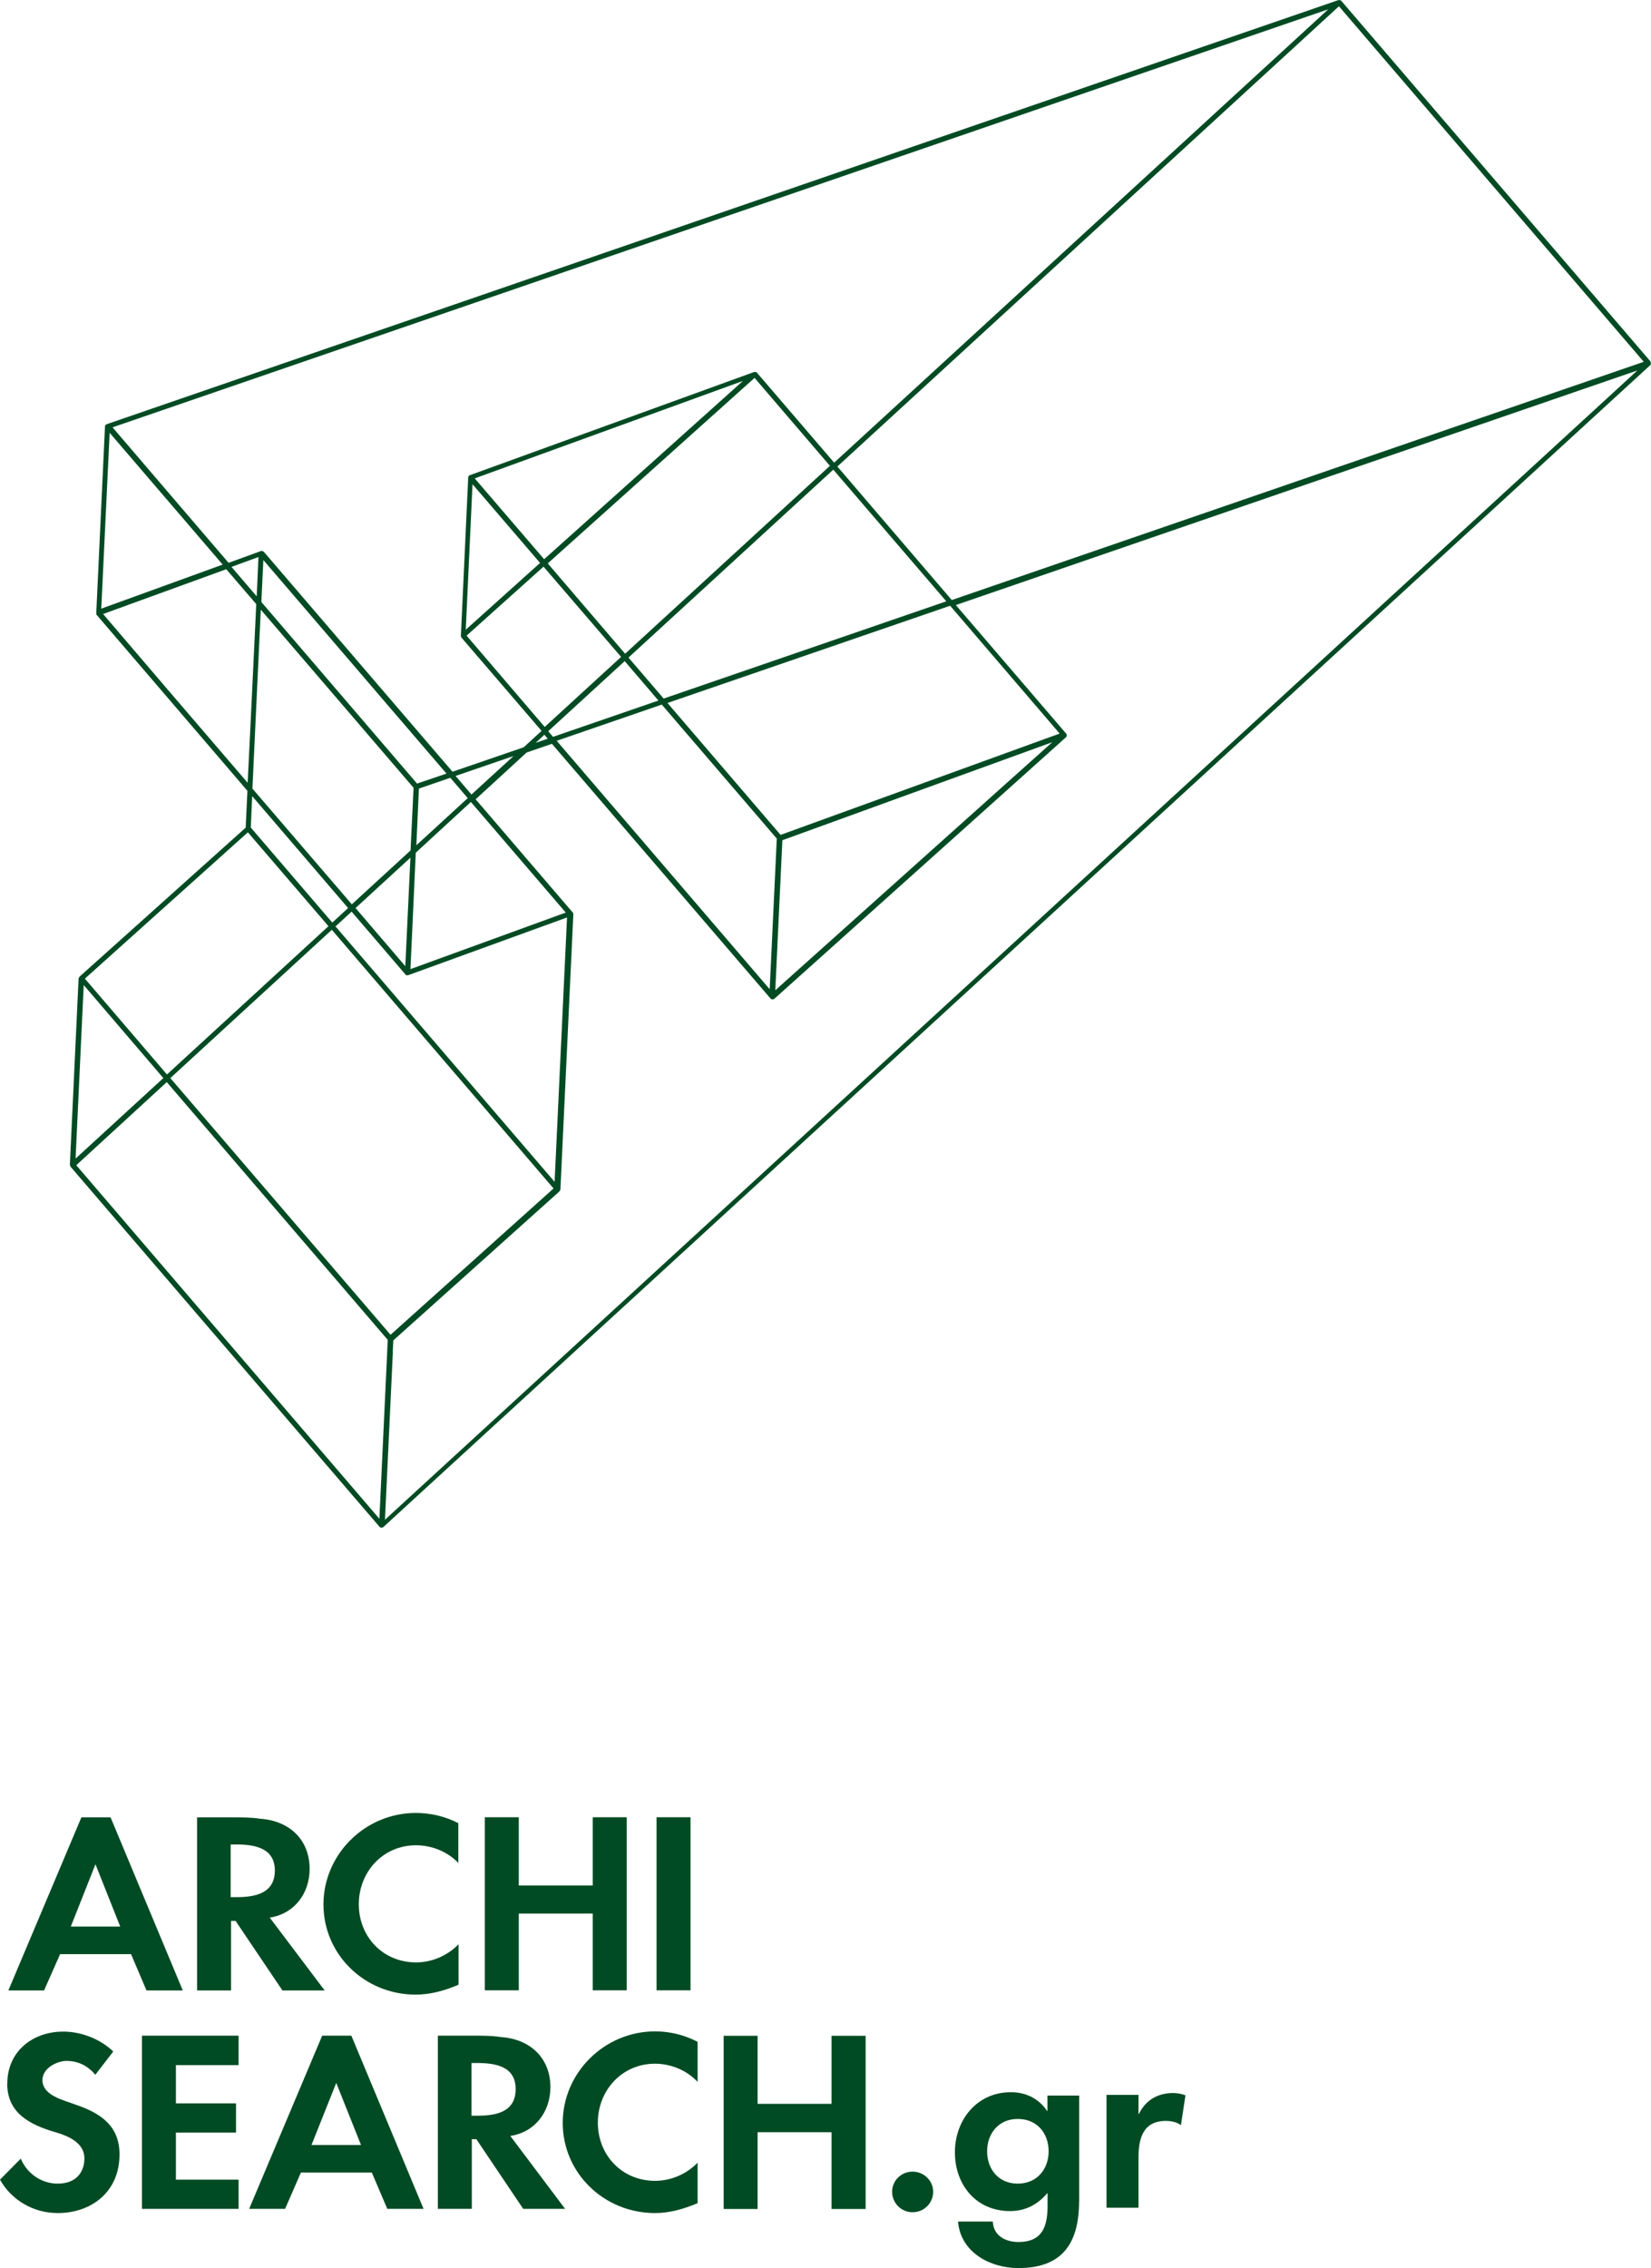 <?xml version="1.0" encoding="UTF-8"?>
<svg id="Layer_1" data-name="Layer 1" xmlns="http://www.w3.org/2000/svg" xmlns:xlink="http://www.w3.org/1999/xlink" viewBox="0 0 142 195">
  <defs>
    <style>
      .cls-1 {
        fill: #004b23;
      }

      .cls-1, .cls-2 {
        stroke-width: 0px;
      }

      .cls-2 {
        fill: none;
      }

      .cls-3 {
        clip-path: url(#clippath);
      }
    </style>
    <clipPath id="clippath">
      <rect class="cls-2" width="142" height="195"/>
    </clipPath>
  </defs>
  <g class="cls-3">
    <g>
      <path class="cls-1" d="M10.34,165.64l-2.13-5.36-2.12,5.36h4.25ZM5.17,168.01l-1.38,3.12H.72l6.28-14.88h2.51l6.21,14.88h-3.12l-1.33-3.12h-6.09Z"/>
      <path class="cls-1" d="M19.86,163.11h.49c1.57,0,3.29-.31,3.29-2.29s-1.81-2.24-3.36-2.24h-.44v4.53h.02ZM27.91,171.13h-3.62l-4.03-5.98h-.39v5.98h-2.92v-14.88h3.11c.77,0,1.55,0,2.32.12,2.51.17,4.25,1.8,4.25,4.31,0,2.1-1.3,3.86-3.43,4.19l4.73,6.27h-.02Z"/>
      <path class="cls-1" d="M39.46,160.21c-.94-1-2.3-1.56-3.69-1.56-2.83,0-4.91,2.29-4.91,5.07s2.06,5,4.93,5c1.36,0,2.7-.58,3.65-1.56v3.48c-1.21.51-2.41.85-3.69.85-4.38,0-7.93-3.44-7.93-7.75s3.58-7.87,7.95-7.87c1.26,0,2.53.3,3.65.88v3.44l.03.02Z"/>
      <path class="cls-1" d="M50.98,162.11v-5.87h2.92v14.88h-2.92v-6.6h-6.36v6.6h-2.92v-14.88h2.92v5.87h6.36Z"/>
      <path class="cls-1" d="M59.39,156.24h-2.92v14.88h2.92v-14.88Z"/>
      <path class="cls-1" d="M.63,179.13c0-2.75,2.17-4.46,4.81-4.46,1.59,0,3.21.66,4.3,1.71l-1.54,2c-.63-.75-1.45-1.19-2.49-1.19-.75,0-2.06.58-2.06,1.66,0,1,1.09,1.48,1.89,1.76l1.02.36c2.12.73,3.72,1.81,3.72,4.26,0,3.2-2.39,5.04-5.32,5.04-2.15,0-4.01-1.17-4.96-2.87l1.79-1.81c.49,1.22,1.72,2.15,3.17,2.15,1.67,0,2.3-1.07,2.3-2.17,0-1.34-1.38-1.92-2.46-2.24-2.29-.66-4.18-1.68-4.18-4.2Z"/>
      <path class="cls-1" d="M15.13,177.55v3.29h5.17v2.51h-5.17v4.05h5.39v2.51h-8.31v-14.89h8.31v2.53h-5.39Z"/>
      <path class="cls-1" d="M31.05,184.42l-2.13-5.34-2.13,5.34h4.27ZM25.88,186.79l-1.36,3.12h-3.09l6.28-14.89h2.51l6.21,14.89h-3.12l-1.33-3.12h-6.09Z"/>
      <path class="cls-1" d="M40.57,181.9h.49c1.57,0,3.29-.29,3.29-2.29s-1.81-2.24-3.36-2.24h-.44v4.53h.02ZM48.62,189.91h-3.62l-4.03-5.99h-.39v5.99h-2.92v-14.89h3.11c.77,0,1.55,0,2.32.12,2.51.17,4.25,1.8,4.25,4.31,0,2.08-1.3,3.87-3.45,4.19l4.73,6.29v-.02Z"/>
      <path class="cls-1" d="M60,178.99c-.94-1-2.3-1.56-3.67-1.56-2.83,0-4.91,2.29-4.91,5.07s2.06,5,4.93,5c1.36,0,2.7-.58,3.65-1.56v3.48c-1.21.51-2.41.85-3.67.85-4.38,0-7.93-3.44-7.93-7.75s3.58-7.87,7.95-7.87c1.26,0,2.53.31,3.65.9v3.44Z"/>
      <path class="cls-1" d="M71.52,180.88v-5.85h2.93v14.89h-2.93v-6.6h-6.36v6.6h-2.92v-14.89h2.92v5.85h6.36Z"/>
      <path class="cls-1" d="M80.26,188.44c0,.97-.78,1.76-1.77,1.76s-1.76-.8-1.76-1.76.78-1.73,1.76-1.73,1.77.78,1.77,1.73Z"/>
      <path class="cls-1" d="M84.9,184.96c0,1.51.96,2.78,2.63,2.78s2.66-1.25,2.66-2.78-.97-2.78-2.66-2.78-2.63,1.31-2.63,2.78ZM92.81,189.25c0,3.75-1.55,5.75-5.22,5.75-2.46,0-4.98-1.37-5.19-4h2.99c.05,1.22,1.09,1.76,2.2,1.76,2.08,0,2.51-1.36,2.51-3.12v-1.08h-.02c-.84.98-1.88,1.54-3.21,1.54-2.93,0-4.74-2.27-4.74-5.05s1.89-5.17,4.81-5.17c1.3,0,2.39.54,3.12,1.61h.03v-1.32h2.73v9.1l-.02-.02Z"/>
      <path class="cls-1" d="M97.9,181.73h.07c.56-1.17,1.62-1.78,2.92-1.78.38,0,.73.07,1.07.2l-.39,2.56c-.39-.27-.82-.36-1.31-.36-1.96,0-2.34,1.54-2.34,3.15v4.31h-2.75v-9.7h2.75v1.58l-.02.03Z"/>
      <path class="cls-1" d="M33.78,116.17l.05-.93,14.3-12.82v-.02s.05-.07.07-.12l1.11-23.63v-.08s0-.03-.02-.05v-.03l-8.38-9.77,4.38-4.02,2.18-.75,18.82,21.92h.02s.03.03.05.05h.14s.03-.02.05-.03h.03l25.1-22.5s.03-.05.05-.08c0,0,.02,0,.02-.02v-.07s0-.07-.02-.08v-.03l-9.52-11.09,58.62-20.17L54.61,110.94l-21.5,19.72.68-14.44-.02-.05ZM14.06,92.68l-7.56,6.93.7-14.92,6.84,7.99h.02ZM8.87,52.79l10.59-3.85,2.58,3-.48,10.1-.26,5.26-6.91-8.05-5.54-6.48.02.02ZM71.73,39.76l-6.62-7.71s-.05-.03-.07-.05c0,0-.02-.02-.03-.02h-.14l-24.47,8.88s-.07.03-.1.07v.03s-.02.03-.03.05v.05l-.63,13.61s.02.1.05.15l6.89,8.02-1.54,1.41-6.12,2.1-16.24-18.92h-.02s0-.02-.02-.02c0,0-.03,0-.05-.02,0,0-.02,0-.03-.02h-.1l-2.8,1.02-4.2-4.9-5.78-6.75L114.24.8l-42.5,38.98-.02-.02ZM141.37,31.11l-59.51,20.48-9.84-11.48L115.16.54l15.47,18.04,10.75,12.53h-.02ZM66.68,85.16l.61-12.92,23.22-8.43-3.28,2.93-20.56,18.41ZM14.33,93.02l19.02,22.18-.72,15.38-26.07-30.4,7.78-7.14-.02-.02ZM28.25,79.63l-13.89,12.75-7.06-8.24,14.02-12.58,6.93,8.07ZM29.94,78.07l-1.36,1.25-7.01-8.17.12-2.7,8.24,9.61h.02ZM22.45,52.44l13.12,15.29-.26,5.39-5.05,4.63-8.55-9.95.72-15.36h.02ZM19.13,48.55l-10.42,3.78.72-15.12,9.72,11.33-.02.02ZM38.4,66.51l-2.53.86-13.39-15.61.17-3.61,11.02,12.85,4.73,5.51ZM35.3,83.33l.19-4.09.27-5.93,4.74-4.36,8.16,9.51-13.38,4.87h.02ZM28.88,79.63l1.36-1.25,4.64,5.41s0,.02.02.03c.03.03.09.03.12.03h.07l13.68-4.97-1.07,22.73-18.87-21.99h.05ZM39.19,66.71l4.98-1.71-3.62,3.31-1.36-1.59ZM35.81,72.68l.22-4.88,2.7-.93,1.5,1.75-3.75,3.44-.67.61v.02ZM35.3,73.75l-.44,9.32-4.28-5,4.73-4.34v.02ZM28.54,79.94l19.07,22.24-14.02,12.58-18.94-22.07,13.89-12.75ZM22.06,51.25l-2.15-2.51,2.32-.85-.15,3.36h-.02ZM67.12,71.76l-.99-1.15-8.72-10.17,24.31-8.36,9.42,10.99-24,8.71-.02-.02ZM56.93,60.59l9.88,11.51-.61,12.95-18.32-21.36,9.06-3.12v.02ZM46.75,48.72l6.67,7.76-6.57,6.02-6.72-7.85,6.64-5.95-.02.02ZM46.46,48.39l-6.4,5.75.58-12.51,5.82,6.78v-.02ZM50.06,45.16l-3.26,2.92-5.97-6.95,23.07-8.38-13.84,12.41ZM53.76,56.2l-6.65-7.76,17.79-15.95,6.48,7.56-17.62,16.16ZM54.05,56.54l17.62-16.16,9.72,11.32-24.31,8.36-3.04-3.54v.02ZM47.16,62.86l6.57-6.02,2.9,3.39-9.06,3.12-.41-.47v-.02ZM47.11,63.51l-1.04.36.75-.7.29.34ZM141.97,31.21v-.03s0-.07-.02-.08v-.03L115.37.08s-.05-.03-.07-.05c0,0-.02-.02-.04-.02h-.15L9.18,36.47s-.07.03-.1.07c0,0,0,.02-.02.03,0,.02-.02.03-.03.05v.05l-.75,16.02v.08s0,.03.02.05v.03l12.98,15.14-.15,3.17-14.3,12.82v.02s-.05.07-.07.12l-.75,16.02s.02.1.05.14v.02l26.6,30.99h.02s.03.03.05.05h.14s.03-.02.05-.03h.03L141.93,31.4s.05-.07.07-.1v-.03"/>
    </g>
  </g>
</svg>